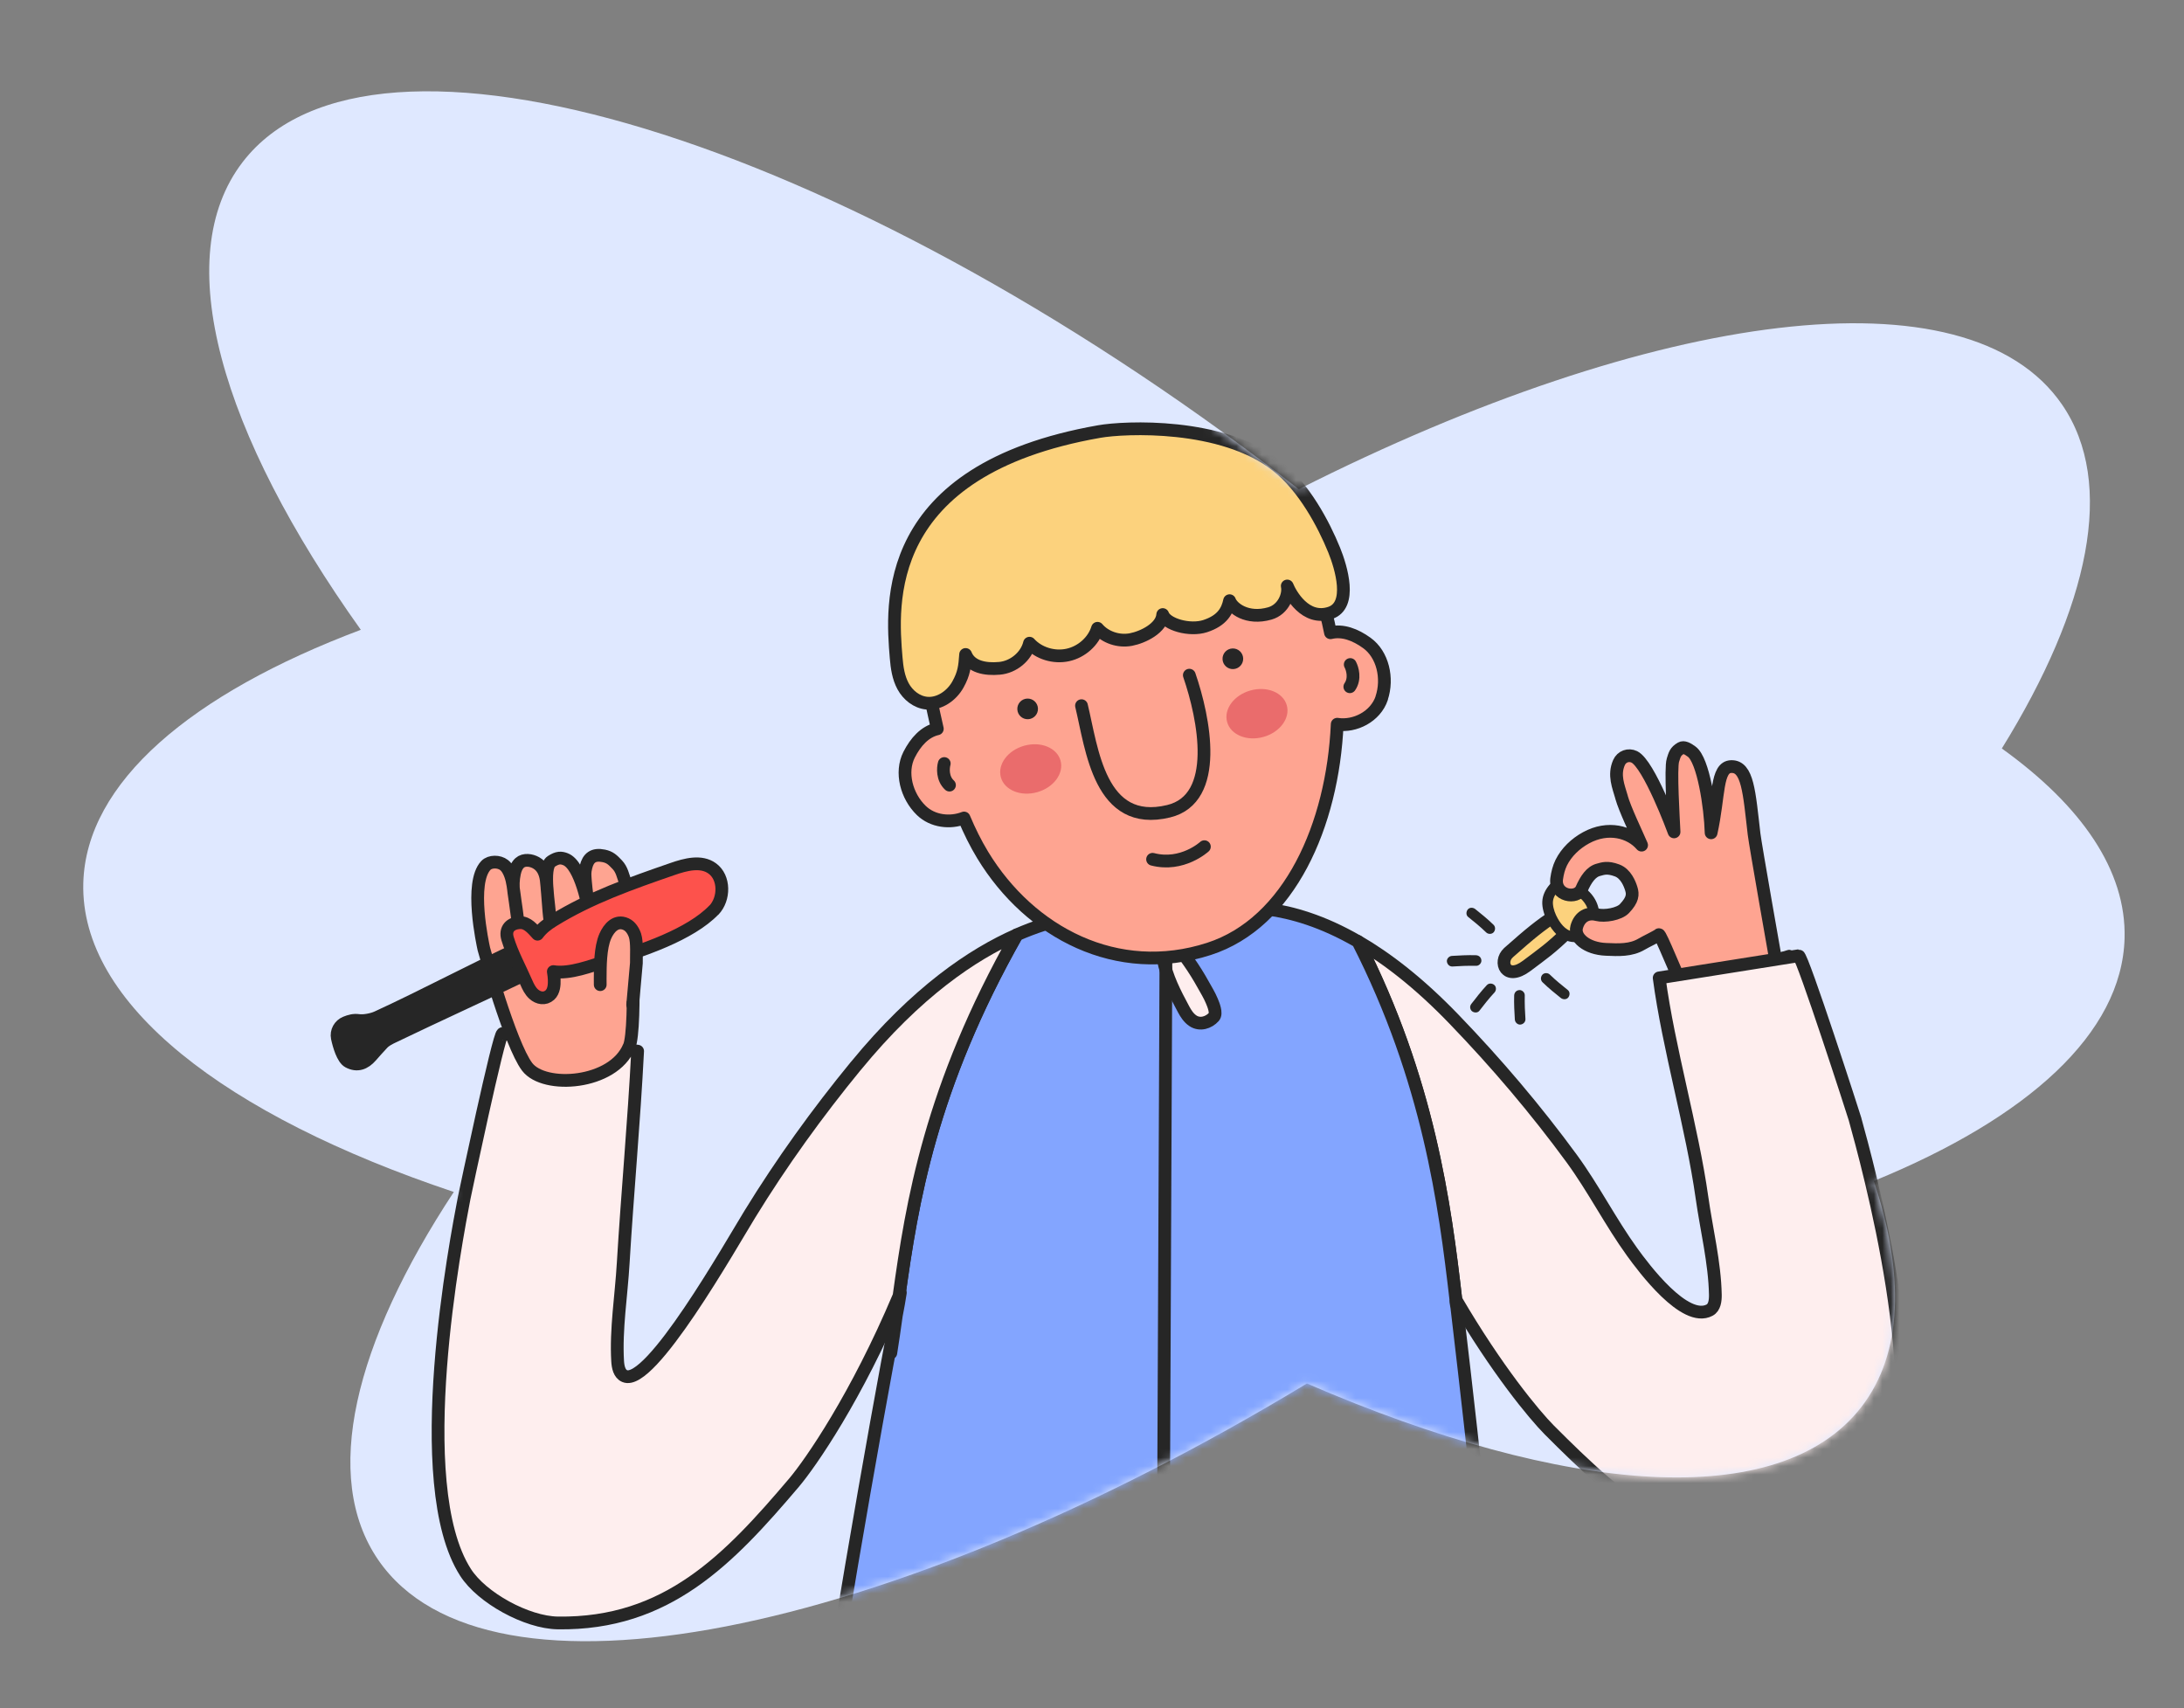 <?xml version="1.0" encoding="UTF-8"?> <svg xmlns="http://www.w3.org/2000/svg" width="257" height="201" viewBox="0 0 257 201" fill="none"><rect x="0" y="0" width="257" height="201" fill="#808080" stroke="none"/><mask id="mask0_5540_7065" style="mask-type:alpha" maskUnits="userSpaceOnUse" x="0" y="0" width="257" height="201"><rect x="0.227" y="0.428" width="256.109" height="200.389" rx="16" fill="white"></rect></mask><g mask="url(#mask0_5540_7065)"><path fill-rule="evenodd" clip-rule="evenodd" d="M219.063 165.517C223.913 159.208 224.142 149.952 220.501 138.96C238.618 131.548 249.704 121.596 250.007 110.401C250.223 102.447 244.968 94.824 235.562 88.072C245.869 71.422 248.991 56.849 242.654 47.612C231.546 31.419 194.679 36.442 152.835 57.566C152.35 57.189 151.862 56.812 151.373 56.436C98.765 15.995 43.777 -0.734 28.554 19.07C19.901 30.326 25.957 50.963 42.458 74.106C22.483 81.629 10.123 92.071 9.802 103.901C9.418 118.094 26.449 131.23 53.402 140.254C41.67 158.077 37.811 173.786 44.504 183.542C57.31 202.211 104.355 192.681 153.792 162.787C184.271 175.984 209.505 177.951 219.063 165.517Z" fill="#DFE8FF"></path><mask id="mask1_5540_7065" style="mask-type:alpha" maskUnits="userSpaceOnUse" x="9" y="10" width="242" height="184"><path fill-rule="evenodd" clip-rule="evenodd" d="M219.067 165.515C223.918 159.205 224.147 149.948 220.505 138.954C238.62 131.543 249.705 121.593 250.009 110.399C250.224 102.445 244.971 94.822 235.566 88.069C245.874 71.419 248.997 56.847 242.661 47.609C231.554 31.416 194.688 36.435 152.842 57.557C152.358 57.18 151.872 56.804 151.384 56.429C98.779 15.986 43.792 -0.747 28.567 19.055C19.914 30.311 25.968 50.946 42.465 74.089C22.488 81.611 10.125 92.053 9.804 103.883C9.419 118.077 26.449 131.214 53.403 140.24C41.67 158.061 37.81 173.77 44.502 183.527C57.307 202.196 104.352 192.669 153.791 162.779C184.271 175.979 209.508 177.949 219.067 165.515Z" fill="#FFF1D5"></path></mask><g mask="url(#mask1_5540_7065)"><path d="M177.495 112.111C180.238 109.686 181.022 109.063 183.146 107.603C183.194 107.568 183.251 107.532 183.319 107.554C183.378 107.569 184.071 108.657 184.106 108.706C184.284 108.982 184.492 109.19 184.67 109.466C182.45 111.646 181.548 112.216 179.664 113.641C177.189 115.506 176.313 113.167 177.503 112.111L177.495 112.111Z" fill="#FCD27D" stroke="#262626" stroke-width="1.5" stroke-linecap="round" stroke-linejoin="round"></path><path d="M182.809 104.517C182.993 104.309 183.461 104.14 183.726 104.105C184.745 103.972 185.389 104.438 186.213 105.055C187.038 105.672 187.577 106.666 187.569 107.691C187.569 108.316 187.36 108.941 186.955 109.424C186.558 109.906 185.954 110.222 185.33 110.239C184.431 110.266 183.608 109.683 183.104 108.945C182.599 108.207 182.215 107.348 182.121 106.46C182.041 105.722 182.324 105.094 182.81 104.525L182.809 104.517Z" fill="#FCD27D"></path><path d="M183.266 104.939C183.466 104.731 183.913 104.68 184.24 104.716C184.683 104.765 185.076 105.008 185.436 105.26C186.233 105.819 186.888 106.551 186.937 107.574C186.974 108.489 186.43 109.477 185.452 109.6C184.474 109.722 183.748 108.86 183.317 108.094C183.021 107.573 182.789 106.974 182.74 106.376C182.693 105.828 182.916 105.353 183.266 104.939C183.783 104.327 182.866 103.48 182.349 104.092C181.863 104.662 181.523 105.325 181.487 106.085C181.451 106.844 181.717 107.65 182.044 108.337C182.645 109.604 183.683 110.77 185.177 110.852C186.672 110.934 187.993 109.598 188.167 108.125C188.341 106.651 187.638 105.322 186.479 104.468C185.895 104.034 185.27 103.6 184.533 103.497C183.795 103.393 182.909 103.528 182.357 104.092C181.805 104.656 182.714 105.511 183.274 104.938L183.266 104.939Z" fill="#262626"></path><path d="M190.805 93.791C191.213 95.233 192.503 97.889 193.173 99.445C191.836 97.882 189.224 97.162 186.632 98.582C185.401 99.256 184.334 100.266 183.717 101.507C183.432 102.093 183.267 102.741 183.177 103.411C182.933 105.437 185.558 105.856 186.116 104.609C186.62 103.473 187.225 102.557 188.124 102.338C188.594 102.219 189.118 101.981 190.285 102.418C191.325 102.801 191.781 104.007 191.954 104.559C192.172 105.241 192.148 105.867 191.148 106.915C190.541 107.556 188.845 107.866 187.886 107.621C186.851 107.354 185.886 107.818 185.537 109.073C185.195 110.32 186.705 111.617 188.999 111.708C190.46 111.775 191.904 111.842 193.165 111.1C193.719 110.769 194.987 110.185 195.203 109.977C195.388 109.803 197.441 115.094 198.03 116.061C198.092 116.167 199.604 115.857 199.604 115.857C199.604 115.857 200.106 115.695 200.131 115.686C202.657 114.901 208.941 112.9 208.941 112.9C208.941 112.9 206.548 99.35 206.409 98.148C205.836 93.214 205.671 90.138 203.716 90.2C201.935 90.254 202.321 93.654 201.354 97.992C201.266 94.955 200.437 89.456 199.072 88.445C198.582 88.081 198.132 87.849 197.822 88.028C197.114 88.432 197.063 88.825 196.862 89.433C196.551 90.395 196.927 96.453 196.993 97.884C196.899 97.621 194.04 89.904 192.315 89.057C191.627 88.727 190.831 89.017 190.517 89.721C189.86 91.197 190.456 92.547 190.814 93.799L190.805 93.791Z" fill="#FEA491" stroke="#262626" stroke-width="1.5" stroke-linecap="round" stroke-linejoin="round"></path><path d="M181.945 115.127C183.14 116.262 182.93 115.996 184.076 116.958Z" fill="#FCD27D"></path><path d="M181.522 115.585C181.877 115.921 182.232 116.256 182.611 116.566C182.956 116.852 183.308 117.129 183.653 117.416C183.903 117.622 184.312 117.647 184.535 117.38C184.741 117.13 184.767 116.721 184.499 116.499C184.155 116.212 183.802 115.935 183.457 115.649C183.078 115.339 182.723 115.004 182.368 114.668C182.134 114.444 181.701 114.445 181.487 114.703C181.272 114.962 181.271 115.345 181.522 115.585Z" fill="#262626"></path><path d="M175.311 109.262C174.116 108.127 174.326 108.394 173.18 107.432Z" fill="#FCD27D"></path><path d="M175.737 108.804C175.382 108.469 175.027 108.133 174.648 107.823C174.303 107.537 173.951 107.26 173.606 106.974C173.356 106.767 172.947 106.742 172.724 107.009C172.518 107.259 172.492 107.668 172.76 107.891C173.104 108.177 173.457 108.454 173.802 108.74C174.181 109.05 174.536 109.386 174.891 109.721C175.125 109.945 175.558 109.944 175.772 109.686C175.987 109.427 175.988 109.044 175.737 108.804Z" fill="#262626"></path><path d="M178.797 117.123C178.763 118.774 178.817 118.438 178.877 119.935Z" fill="#FCD27D"></path><path d="M178.178 117.148C178.172 117.631 178.159 118.123 178.187 118.614C178.205 119.063 178.239 119.511 178.257 119.96C178.27 120.285 178.574 120.589 178.906 120.559C179.238 120.529 179.519 120.26 179.505 119.91C179.487 119.461 179.452 119.013 179.434 118.564C179.415 118.073 179.42 117.589 179.425 117.098C179.429 116.773 179.1 116.469 178.777 116.499C178.42 116.53 178.189 116.797 178.178 117.148Z" fill="#262626"></path><path d="M173.696 113.022C172.045 112.989 172.381 113.042 170.884 113.102Z" fill="#FCD27D"></path><path d="M173.672 112.398C173.189 112.392 172.697 112.379 172.206 112.407C171.757 112.425 171.309 112.459 170.86 112.477C170.535 112.49 170.231 112.794 170.261 113.126C170.291 113.458 170.56 113.739 170.91 113.725C171.359 113.707 171.807 113.672 172.256 113.654C172.747 113.635 173.23 113.64 173.722 113.645C174.047 113.649 174.351 113.32 174.321 112.997C174.29 112.64 174.022 112.409 173.672 112.398Z" fill="#262626"></path><path d="M175.41 116.351C174.301 117.57 174.56 117.36 173.623 118.513Z" fill="#FCD27D"></path><path d="M174.952 115.928C174.625 116.291 174.298 116.645 173.997 117.032C173.719 117.385 173.451 117.746 173.164 118.09C173.061 118.219 172.992 118.364 172.999 118.538C173.005 118.688 173.079 118.868 173.2 118.972C173.441 119.179 173.859 119.212 174.081 118.937C174.367 118.584 174.636 118.231 174.914 117.879C175.215 117.492 175.542 117.137 175.869 116.774C176.093 116.532 176.092 116.107 175.834 115.892C175.575 115.678 175.183 115.668 174.952 115.928Z" fill="#262626"></path><path d="M197.38 116.554C200.531 115.578 206.939 113.538 210.534 112.395Z" fill="#FEA491"></path><path d="M197.571 117.146C201.965 115.778 206.341 114.378 210.725 112.986C211.49 112.739 211.109 111.555 210.344 111.794C205.96 113.186 201.584 114.586 197.19 115.953C196.425 116.192 196.798 117.385 197.571 117.146Z" fill="#262626"></path><path d="M218.312 131.751C218.167 131.241 212.09 112.44 211.649 112.458L195.242 115.065C196.34 123.327 199.113 132.654 200.277 140.905C200.801 144.633 201.785 148.592 201.852 152.355C201.862 153.03 201.77 153.841 201.175 154.157C198.255 155.715 193.384 149.146 192.07 147.332C189.513 143.794 187.539 139.875 184.965 136.346C180.735 130.567 176.092 125.105 171.12 119.948C166.982 115.648 163.192 112.743 159.789 110.771C168.107 127.083 170.029 141.76 171.318 152.93C176.13 161.159 180.524 166.456 182.304 168.251C190.663 176.638 198.519 183.704 211.324 182.483C214.959 182.137 220.008 178.819 221.681 175.67C227.5 164.748 219.6 136.448 218.304 131.743L218.312 131.751Z" fill="#FEEEEE" stroke="#262626" stroke-width="1.5" stroke-linecap="round" stroke-linejoin="round"></path><path d="M171.41 153.727C171.338 153.396 171.276 152.874 171.32 152.939C170.031 141.777 168.109 127.092 159.791 110.781C151.45 105.95 145.468 106.765 142.611 106.787C142.611 106.787 133.441 107.255 129.104 107.554C127.285 107.685 123.961 108.102 119.655 109.99C109.455 128.002 107.323 141.509 105.796 152.475C105.85 152.356 105.895 152.238 105.948 152.11C105.823 152.94 105.66 153.847 105.473 154.804C105.267 156.312 105.051 157.778 104.825 159.203C105.051 157.786 105.259 156.32 105.473 154.804C103.103 166.97 96.875 202.584 96.412 209.1C124.031 207.71 145.115 206.656 176.338 204.955C176.293 194.285 171.727 156.446 171.417 153.701L171.41 153.727Z" fill="#83A5FF"></path><path d="M105.473 154.804C105.66 153.847 105.823 152.94 105.948 152.11C105.895 152.238 105.85 152.356 105.796 152.475C107.323 141.509 109.455 128.002 119.655 109.99C123.961 108.102 127.285 107.685 129.104 107.554C133.441 107.255 142.611 106.787 142.611 106.787C145.468 106.765 151.45 105.95 159.791 110.781C168.109 127.092 170.031 141.777 171.32 152.939C171.276 152.874 171.338 153.396 171.41 153.727L171.417 153.701C171.727 156.446 176.293 194.285 176.338 204.955C145.115 206.656 124.031 207.71 96.412 209.1C96.875 202.584 103.103 166.97 105.473 154.804ZM105.473 154.804C105.267 156.312 105.051 157.778 104.825 159.203C105.051 157.786 105.259 156.32 105.473 154.804Z" stroke="#262626" stroke-width="1.5" stroke-linecap="round" stroke-linejoin="round"></path><path d="M100.719 125.413C96.176 130.952 91.985 136.768 88.239 142.866C85.948 146.591 76.535 163.238 73.508 161.918C72.88 161.652 72.723 160.85 72.68 160.177C72.454 156.429 73.118 152.395 73.334 148.637C73.833 140.32 74.608 132.016 75.032 123.685L59.138 121.615C58.697 121.633 54.727 140.428 54.623 140.949C53.707 145.742 48.098 174.583 54.773 185.004C56.693 188.018 61.991 190.913 65.642 190.966C78.503 191.15 85.769 183.486 93.438 174.457C95.41 172.12 100.789 164.357 105.794 152.485C107.321 141.518 109.454 128.012 119.653 110C114.463 112.283 107.851 116.721 100.719 125.421L100.719 125.413Z" fill="#FEEEEE" stroke="#262626" stroke-width="1.5" stroke-linecap="round" stroke-linejoin="round"></path><path d="M74.035 123.165C74.977 120.894 74.358 105.874 73.565 103.756C73.303 103.05 73.191 102.33 72.643 101.752C72.095 101.174 71.783 100.862 71.052 100.708C69.808 100.449 69.212 100.956 68.955 102.008C68.783 102.723 68.842 102.946 68.888 103.685C68.936 104.442 69.293 107.135 69.437 108.02C69.273 106.827 68.363 101.799 66.535 101.097C66.028 100.901 65.618 100.876 64.88 101.355C63.735 102.092 64.731 106.801 64.705 108.218C64.55 107.275 64.412 104.448 64.274 103.495C64.158 102.684 63.828 101.939 63.078 101.519C62.508 101.2 61.669 101.067 61.147 101.538C60.801 101.852 60.628 102.325 60.538 102.77C60.384 103.501 60.348 104.261 60.469 104.998C60.577 105.626 60.956 108.435 60.959 108.51C60.852 107.69 60.562 105.66 60.453 104.815C60.345 103.978 60.218 103.116 59.797 102.375C59.672 102.155 59.522 101.945 59.315 101.786C58.722 101.319 57.664 101.319 57.176 101.831C55.234 103.874 56.794 111.001 56.937 111.662C56.937 111.662 60 122.819 62.025 125.521C64.031 128.189 72.172 127.621 74.026 123.148L74.035 123.165Z" fill="#FEA491" stroke="#262626" stroke-width="1.5" stroke-linecap="round" stroke-linejoin="round"></path><path d="M44.38 119.705C43.807 119.97 42.807 120.168 42.187 120.076C41.642 119.998 41.148 120.135 40.673 120.329C39.959 120.616 39.54 121.374 39.695 122.126C39.891 123.051 40.334 124.558 40.998 124.923C42.02 125.473 42.907 125.154 43.672 124.274C43.942 123.955 44.732 123.082 45.02 122.779C45.363 122.415 45.829 122.188 46.287 121.97C51.15 119.625 58.087 116.457 62.95 114.112C62.862 113.583 61.637 111.916 61.401 111.434C56.108 113.853 49.665 117.286 44.38 119.705Z" fill="#262626" stroke="#262626" stroke-width="1.5" stroke-linecap="round" stroke-linejoin="round"></path><path d="M84.008 107.077C81.265 109.936 75.555 111.922 71.041 113.203C69.649 113.6 67.083 114.636 65.113 114.324C65.167 114.638 65.205 114.953 65.218 115.278C65.242 115.885 65.181 116.645 64.707 117.081C64.12 117.612 63.339 117.461 62.794 116.966C62.388 116.599 62.143 116.084 61.922 115.576C61.188 113.881 60.254 112.203 59.725 110.433C59.389 109.313 60.077 108.611 61.191 108.566C62.09 108.53 62.697 109.33 63.254 109.925C63.776 109.229 64.382 108.763 65.105 108.317C69.446 105.628 74.301 103.925 79.125 102.257C80.669 101.72 82.499 101.23 83.812 102.186C85.296 103.259 85.272 105.768 84.009 107.093L84.008 107.077Z" fill="#FD524C" stroke="#262626" stroke-width="1.5" stroke-linecap="round" stroke-linejoin="round"></path><path d="M70.631 115.861C70.621 115.62 70.629 115.386 70.627 115.145C70.636 113.695 70.632 111.529 71.219 110.173C71.646 109.181 72.498 108.205 73.67 108.742C74.196 108.979 74.543 109.54 74.723 110.074C74.989 110.888 74.869 112.476 74.886 113.325L74.45 118.224" fill="#FEA491"></path><path d="M70.631 115.861C70.621 115.62 70.629 115.386 70.627 115.145C70.636 113.695 70.632 111.529 71.219 110.173C71.646 109.181 72.498 108.205 73.67 108.742C74.196 108.979 74.543 109.54 74.723 110.074C74.989 110.888 74.869 112.476 74.886 113.325L74.45 118.224" stroke="#262626" stroke-width="1.5" stroke-linecap="round" stroke-linejoin="round"></path><path d="M139.871 113.118C139.791 113.005 139.711 112.891 139.632 112.778C139.014 111.911 138.547 111.272 137.435 111.383C136.763 111.452 136.782 112.342 136.877 112.838C137.279 114.972 138.254 116.857 139.272 118.749C139.551 119.271 139.879 119.782 140.376 120.112C141.189 120.655 142.226 120.346 142.848 119.647C143.215 119.232 142.773 118.192 142.598 117.774C142.312 117.086 141.921 116.46 141.562 115.816C141.05 114.895 140.489 113.993 139.879 113.126L139.871 113.118Z" fill="#FEEEEE" stroke="#262626" stroke-width="1.5" stroke-linecap="round" stroke-linejoin="round"></path><path d="M162.595 82.142C161.866 84.321 159.424 85.543 157.354 85.218C156.821 97.069 151.743 108.594 142.252 111.657C131.47 115.139 121.216 109.776 115.642 100.619C114.804 99.237 114.078 97.766 113.443 96.251C111.819 96.882 109.76 96.665 108.417 95.369C106.666 93.673 105.93 90.879 106.979 88.804C107.744 87.299 108.828 86.089 110.298 85.755C110.036 84.624 109.799 83.501 109.564 82.41C107.995 75.067 108.834 68.569 115.696 62.679C124.49 55.129 139.264 51.67 147.997 58.585C152.419 62.081 155.268 67.907 156.564 74.453C157.991 74.104 159.489 74.677 160.835 75.648C162.722 76.997 163.36 79.82 162.587 82.134L162.595 82.142Z" fill="#FEA491" stroke="#262626" stroke-width="1.5" stroke-linecap="round" stroke-linejoin="round"></path><path d="M120.976 84.628C121.646 84.601 122.168 84.036 122.141 83.365C122.115 82.694 121.549 82.172 120.878 82.199C120.208 82.226 119.686 82.792 119.713 83.462C119.74 84.133 120.305 84.655 120.976 84.628Z" fill="#262626"></path><path d="M145.124 78.73C145.795 78.703 146.317 78.137 146.29 77.467C146.263 76.796 145.697 76.274 145.027 76.301C144.356 76.328 143.834 76.893 143.861 77.564C143.888 78.235 144.454 78.757 145.124 78.73Z" fill="#262626"></path><path d="M158.406 80.962C158.664 80.527 158.333 79.14 157.852 78.76Z" fill="#FEA491"></path><path d="M122.057 93.212C123.995 92.666 125.221 91 124.796 89.491C124.371 87.982 122.455 87.201 120.517 87.748C118.579 88.294 117.352 89.96 117.778 91.469C118.203 92.977 120.119 93.758 122.057 93.212Z" fill="#EA6C6C"></path><path d="M148.682 86.71C150.62 86.164 151.846 84.498 151.421 82.989C150.996 81.48 149.08 80.7 147.142 81.246C145.204 81.792 143.977 83.458 144.403 84.966C144.828 86.475 146.744 87.256 148.682 86.71Z" fill="#EA6C6C"></path><path d="M141.725 99.625C141.725 99.625 139.13 102.02 135.628 101.11Z" fill="#FEA491"></path><path d="M141.725 99.625C141.725 99.625 139.13 102.02 135.628 101.11" stroke="#262626" stroke-width="1.5" stroke-linecap="round" stroke-linejoin="round"></path><path d="M156.978 64.682C155.767 61.698 153.441 57.301 150.233 54.78C143.799 49.723 132.34 50.249 129.354 50.777C103.535 55.311 104.949 71.266 105.453 77.386C105.55 78.548 105.713 79.725 106.271 80.752C106.829 81.779 107.854 82.63 109.075 82.739C110.58 82.87 112.02 81.821 112.727 80.535C113.442 79.248 113.526 78.437 113.627 77.008C114.211 78.476 115.939 78.79 117.6 78.64C119.268 78.498 120.775 77.23 121.146 75.682C122.219 76.872 124.015 77.425 125.651 77.068C127.286 76.71 128.685 75.455 129.149 73.928C130.058 75 131.629 75.528 133.076 75.254C134.523 74.979 136.712 73.892 136.823 72.313C137.22 73.472 140.001 74.268 141.826 73.67C143.857 73.005 144.436 71.849 144.689 70.681C144.999 71.552 146.737 72.948 149.422 72.183C151.07 71.708 151.698 69.934 151.476 68.951C151.846 69.878 153.608 73.098 156.526 72.123C159.165 71.242 157.837 66.788 156.987 64.698L156.978 64.682Z" fill="#FCD27D" stroke="#262626" stroke-width="1.5" stroke-linecap="round" stroke-linejoin="round"></path><path d="M158.888 78.191C159.147 78.665 159.5 79.853 158.839 80.806" stroke="#262626" stroke-width="1.5" stroke-linecap="round" stroke-linejoin="round"></path><path d="M139.953 79.445C141.696 84.509 143.616 93.979 137.515 95.456C129.381 97.425 128.494 88.118 127.264 83.034" stroke="#262626" stroke-width="1.5" stroke-linecap="round" stroke-linejoin="round"></path><path d="M111.114 89.841C110.964 90.36 110.877 91.595 111.729 92.382" stroke="#262626" stroke-width="1.5" stroke-linecap="round" stroke-linejoin="round"></path><path d="M137.198 112.922L136.937 173.424" stroke="#262626" stroke-width="1.5" stroke-linecap="round" stroke-linejoin="round"></path></g></g></svg> 